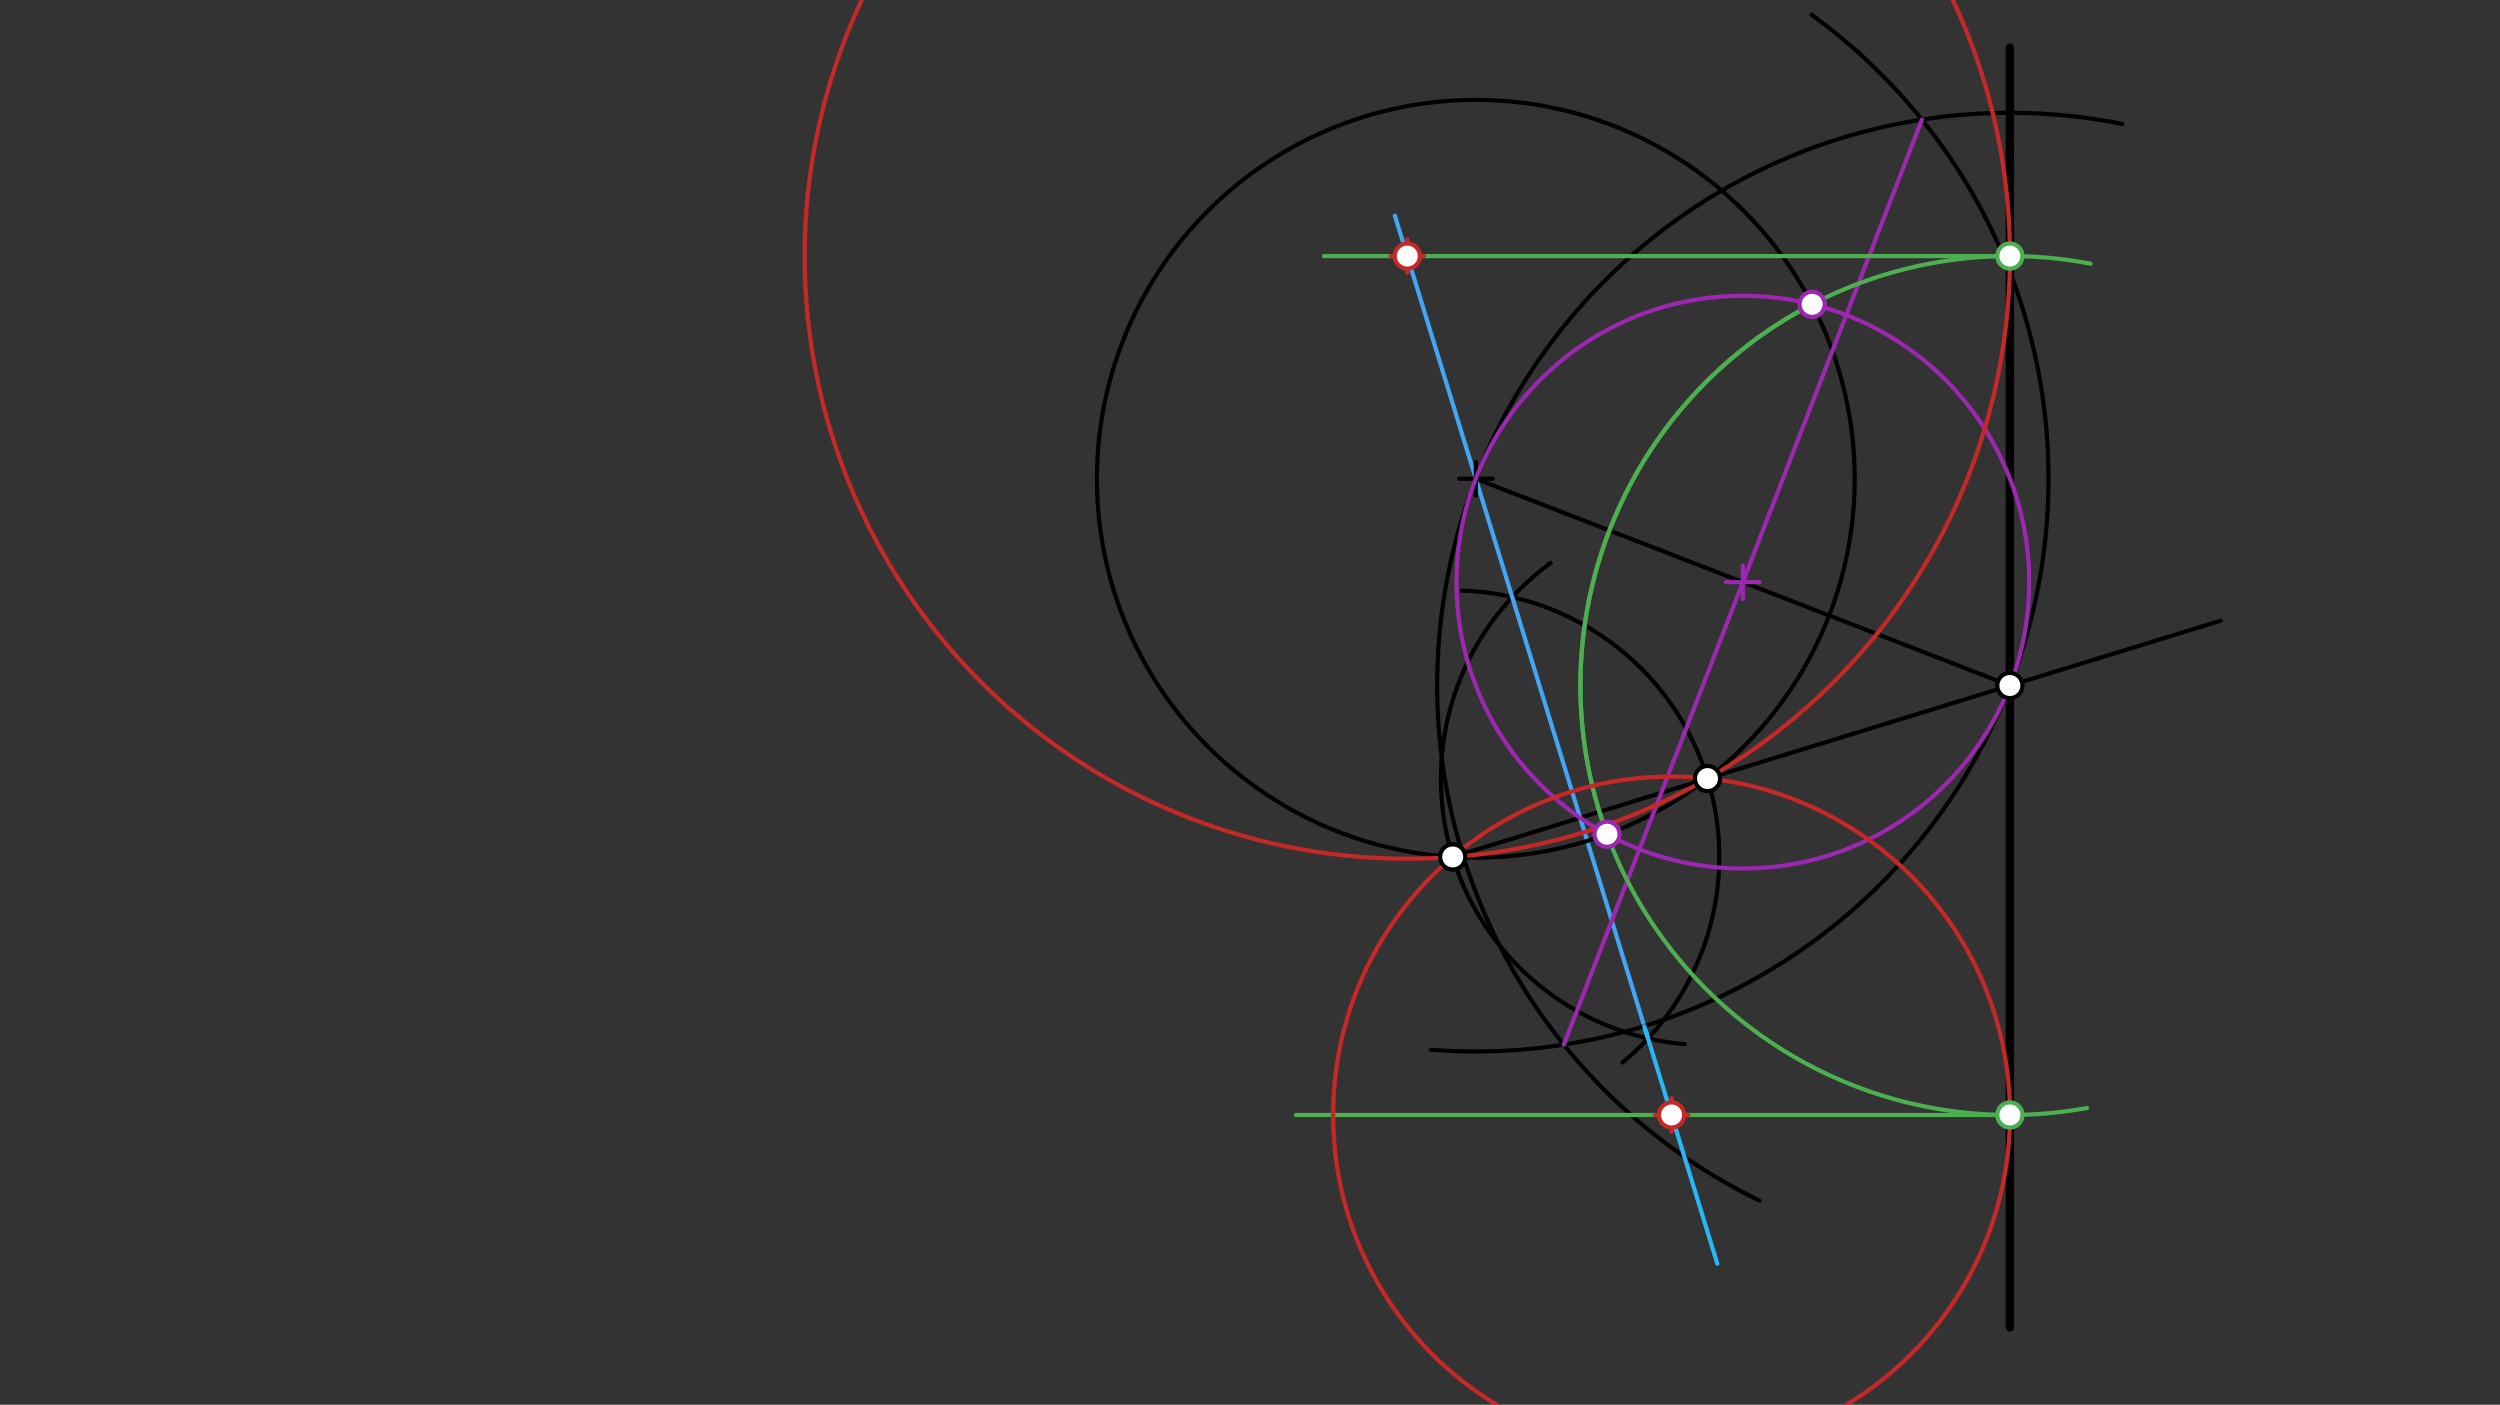 <svg xmlns="http://www.w3.org/2000/svg" class="svg--1it" height="100%" preserveAspectRatio="xMidYMid meet" viewBox="0 0 595.276 334.488" width="100%"><rect x="0" y="0" width="595.276" height="334.488" fill="#333333" stroke="none"/><defs><marker id="marker-arrow" markerHeight="16" markerUnits="userSpaceOnUse" markerWidth="24" orient="auto-start-reverse" refX="24" refY="4" viewBox="0 0 24 8"><path d="M 0 0 L 24 4 L 0 8 z" stroke="inherit"></path></marker></defs><g class="aux-layer--1FB"></g><g class="main-layer--3Vd"><g class="element--2qn"><line stroke="#000000" stroke-dasharray="none" stroke-linecap="round" stroke-width="2" x1="478.575" x2="478.575" y1="11.383" y2="316.05"></line></g><g class="element--2qn"><line stroke="#000000" stroke-dasharray="none" stroke-linecap="round" stroke-width="1" x1="345.908" x2="406.575" y1="204.05" y2="185.383"></line></g><g class="element--2qn"><path d="M 406.575 185.383 A 63.474 63.474 0 0 1 386.333 252.986" fill="none" stroke="#000000" stroke-dasharray="none" stroke-linecap="round" stroke-width="1"></path></g><g class="element--2qn"><path d="M 406.575 185.383 A 63.474 63.474 0 0 0 348.096 140.614" fill="none" stroke="#000000" stroke-dasharray="none" stroke-linecap="round" stroke-width="1"></path></g><g class="element--2qn"><path d="M 345.908 204.05 A 63.474 63.474 0 0 0 401.154 248.625" fill="none" stroke="#000000" stroke-dasharray="none" stroke-linecap="round" stroke-width="1"></path></g><g class="element--2qn"><path d="M 345.908 204.05 A 63.474 63.474 0 0 1 369.242 134.05" fill="none" stroke="#000000" stroke-dasharray="none" stroke-linecap="round" stroke-width="1"></path></g><g class="element--2qn"><line stroke="#42A5F5" stroke-dasharray="none" stroke-linecap="round" stroke-width="1" x1="392.407" x2="360.076" y1="247.256" y2="142.178"></line></g><g class="element--2qn"><line stroke="#42A5F5" stroke-dasharray="none" stroke-linecap="round" stroke-width="1" x1="360.076" x2="332.134" y1="142.178" y2="51.365"></line></g><g class="element--2qn"><g class="center--1s5"><line x1="347.406" y1="114" x2="355.406" y2="114" stroke="#000000" stroke-width="1" stroke-linecap="round"></line><line x1="351.406" y1="110" x2="351.406" y2="118" stroke="#000000" stroke-width="1" stroke-linecap="round"></line><circle class="hit--230" cx="351.406" cy="114" r="4" stroke="none" fill="transparent"></circle></g><circle cx="351.406" cy="114" fill="none" r="90.218" stroke="#000000" stroke-dasharray="none" stroke-width="1"></circle></g><g class="element--2qn"><line stroke="#000000" stroke-dasharray="none" stroke-linecap="round" stroke-width="1" x1="406.575" x2="528.752" y1="185.383" y2="147.791"></line></g><g class="element--2qn"><line stroke="#000000" stroke-dasharray="none" stroke-linecap="round" stroke-width="1" x1="478.575" x2="351.406" y1="163.229" y2="114"></line></g><g class="element--2qn"><path d="M 351.406 114 A 136.366 136.366 0 0 1 505.351 29.518" fill="none" stroke="#000000" stroke-dasharray="none" stroke-linecap="round" stroke-width="1"></path></g><g class="element--2qn"><path d="M 351.406 114 A 136.366 136.366 0 0 0 418.922 285.855" fill="none" stroke="#000000" stroke-dasharray="none" stroke-linecap="round" stroke-width="1"></path></g><g class="element--2qn"><path d="M 478.575 163.229 A 136.366 136.366 0 0 0 431.332 3.513" fill="none" stroke="#000000" stroke-dasharray="none" stroke-linecap="round" stroke-width="1"></path></g><g class="element--2qn"><path d="M 478.575 163.229 A 136.366 136.366 0 0 1 340.686 249.943" fill="none" stroke="#000000" stroke-dasharray="none" stroke-linecap="round" stroke-width="1"></path></g><g class="element--2qn"><line stroke="#9C27B0" stroke-dasharray="none" stroke-linecap="round" stroke-width="1" x1="372.356" x2="457.625" y1="248.746" y2="28.483"></line></g><g class="element--2qn"><g class="center--1s5"><line x1="410.99" y1="138.615" x2="418.99" y2="138.615" stroke="#9C27B0" stroke-width="1" stroke-linecap="round"></line><line x1="414.99" y1="134.615" x2="414.99" y2="142.615" stroke="#9C27B0" stroke-width="1" stroke-linecap="round"></line><circle class="hit--230" cx="414.99" cy="138.615" r="4" stroke="none" fill="transparent"></circle></g><circle cx="414.99" cy="138.615" fill="none" r="68.183" stroke="#9C27B0" stroke-dasharray="none" stroke-width="1"></circle></g><g class="element--2qn"><path d="M 382.644 198.637 A 102.256 102.256 0 0 1 497.784 62.794" fill="none" stroke="#4CAF50" stroke-dasharray="none" stroke-linecap="round" stroke-width="1"></path></g><g class="element--2qn"><path d="M 431.491 72.458 A 102.256 102.256 0 0 0 496.913 263.828" fill="none" stroke="#4CAF50" stroke-dasharray="none" stroke-linecap="round" stroke-width="1"></path></g><g class="element--2qn"><line stroke="#4CAF50" stroke-dasharray="none" stroke-linecap="round" stroke-width="1" x1="478.575" x2="308.575" y1="265.486" y2="265.486"></line></g><g class="element--2qn"><line stroke="#4CAF50" stroke-dasharray="none" stroke-linecap="round" stroke-width="1" x1="478.575" x2="315.242" y1="60.973" y2="60.973"></line></g><g class="element--2qn"><line stroke="#29B6F6" stroke-dasharray="none" stroke-linecap="round" stroke-width="1" x1="391.509" x2="408.905" y1="244.335" y2="300.872"></line></g><g class="element--2qn"><g class="center--1s5"><line x1="394.017" y1="265.486" x2="402.017" y2="265.486" stroke="#C62828" stroke-width="1" stroke-linecap="round"></line><line x1="398.017" y1="261.486" x2="398.017" y2="269.486" stroke="#C62828" stroke-width="1" stroke-linecap="round"></line><circle class="hit--230" cx="398.017" cy="265.486" r="4" stroke="none" fill="transparent"></circle></g><circle cx="398.017" cy="265.486" fill="none" r="80.581" stroke="#C62828" stroke-dasharray="none" stroke-width="1"></circle></g><g class="element--2qn"><g class="center--1s5"><line x1="331.09" y1="60.973" x2="339.09" y2="60.973" stroke="#C62828" stroke-width="1" stroke-linecap="round"></line><line x1="335.09" y1="56.973" x2="335.09" y2="64.973" stroke="#C62828" stroke-width="1" stroke-linecap="round"></line><circle class="hit--230" cx="335.09" cy="60.973" r="4" stroke="none" fill="transparent"></circle></g><circle cx="335.09" cy="60.973" fill="none" r="143.498" stroke="#C62828" stroke-dasharray="none" stroke-width="1"></circle></g><g class="element--2qn"><circle cx="406.575" cy="185.383" r="3" stroke="#000000" stroke-width="1" fill="#ffffff"></circle>}</g><g class="element--2qn"><circle cx="345.908" cy="204.05" r="3" stroke="#000000" stroke-width="1" fill="#ffffff"></circle>}</g><g class="element--2qn"><circle cx="478.575" cy="163.229" r="3" stroke="#000000" stroke-width="1" fill="#ffffff"></circle>}</g><g class="element--2qn"><circle cx="431.491" cy="72.458" r="3" stroke="#9C27B0" stroke-width="1" fill="#ffffff"></circle>}</g><g class="element--2qn"><circle cx="382.644" cy="198.637" r="3" stroke="#9C27B0" stroke-width="1" fill="#ffffff"></circle>}</g><g class="element--2qn"><circle cx="478.575" cy="265.486" r="3" stroke="#4CAF50" stroke-width="1" fill="#ffffff"></circle>}</g><g class="element--2qn"><circle cx="478.575" cy="60.973" r="3" stroke="#4CAF50" stroke-width="1" fill="#ffffff"></circle>}</g><g class="element--2qn"><circle cx="335.09" cy="60.973" r="3" stroke="#C62828" stroke-width="1" fill="#ffffff"></circle>}</g><g class="element--2qn"><circle cx="398.017" cy="265.486" r="3" stroke="#C62828" stroke-width="1" fill="#ffffff"></circle>}</g></g><g class="snaps-layer--2PT"></g><g class="temp-layer--rAP"></g></svg>
